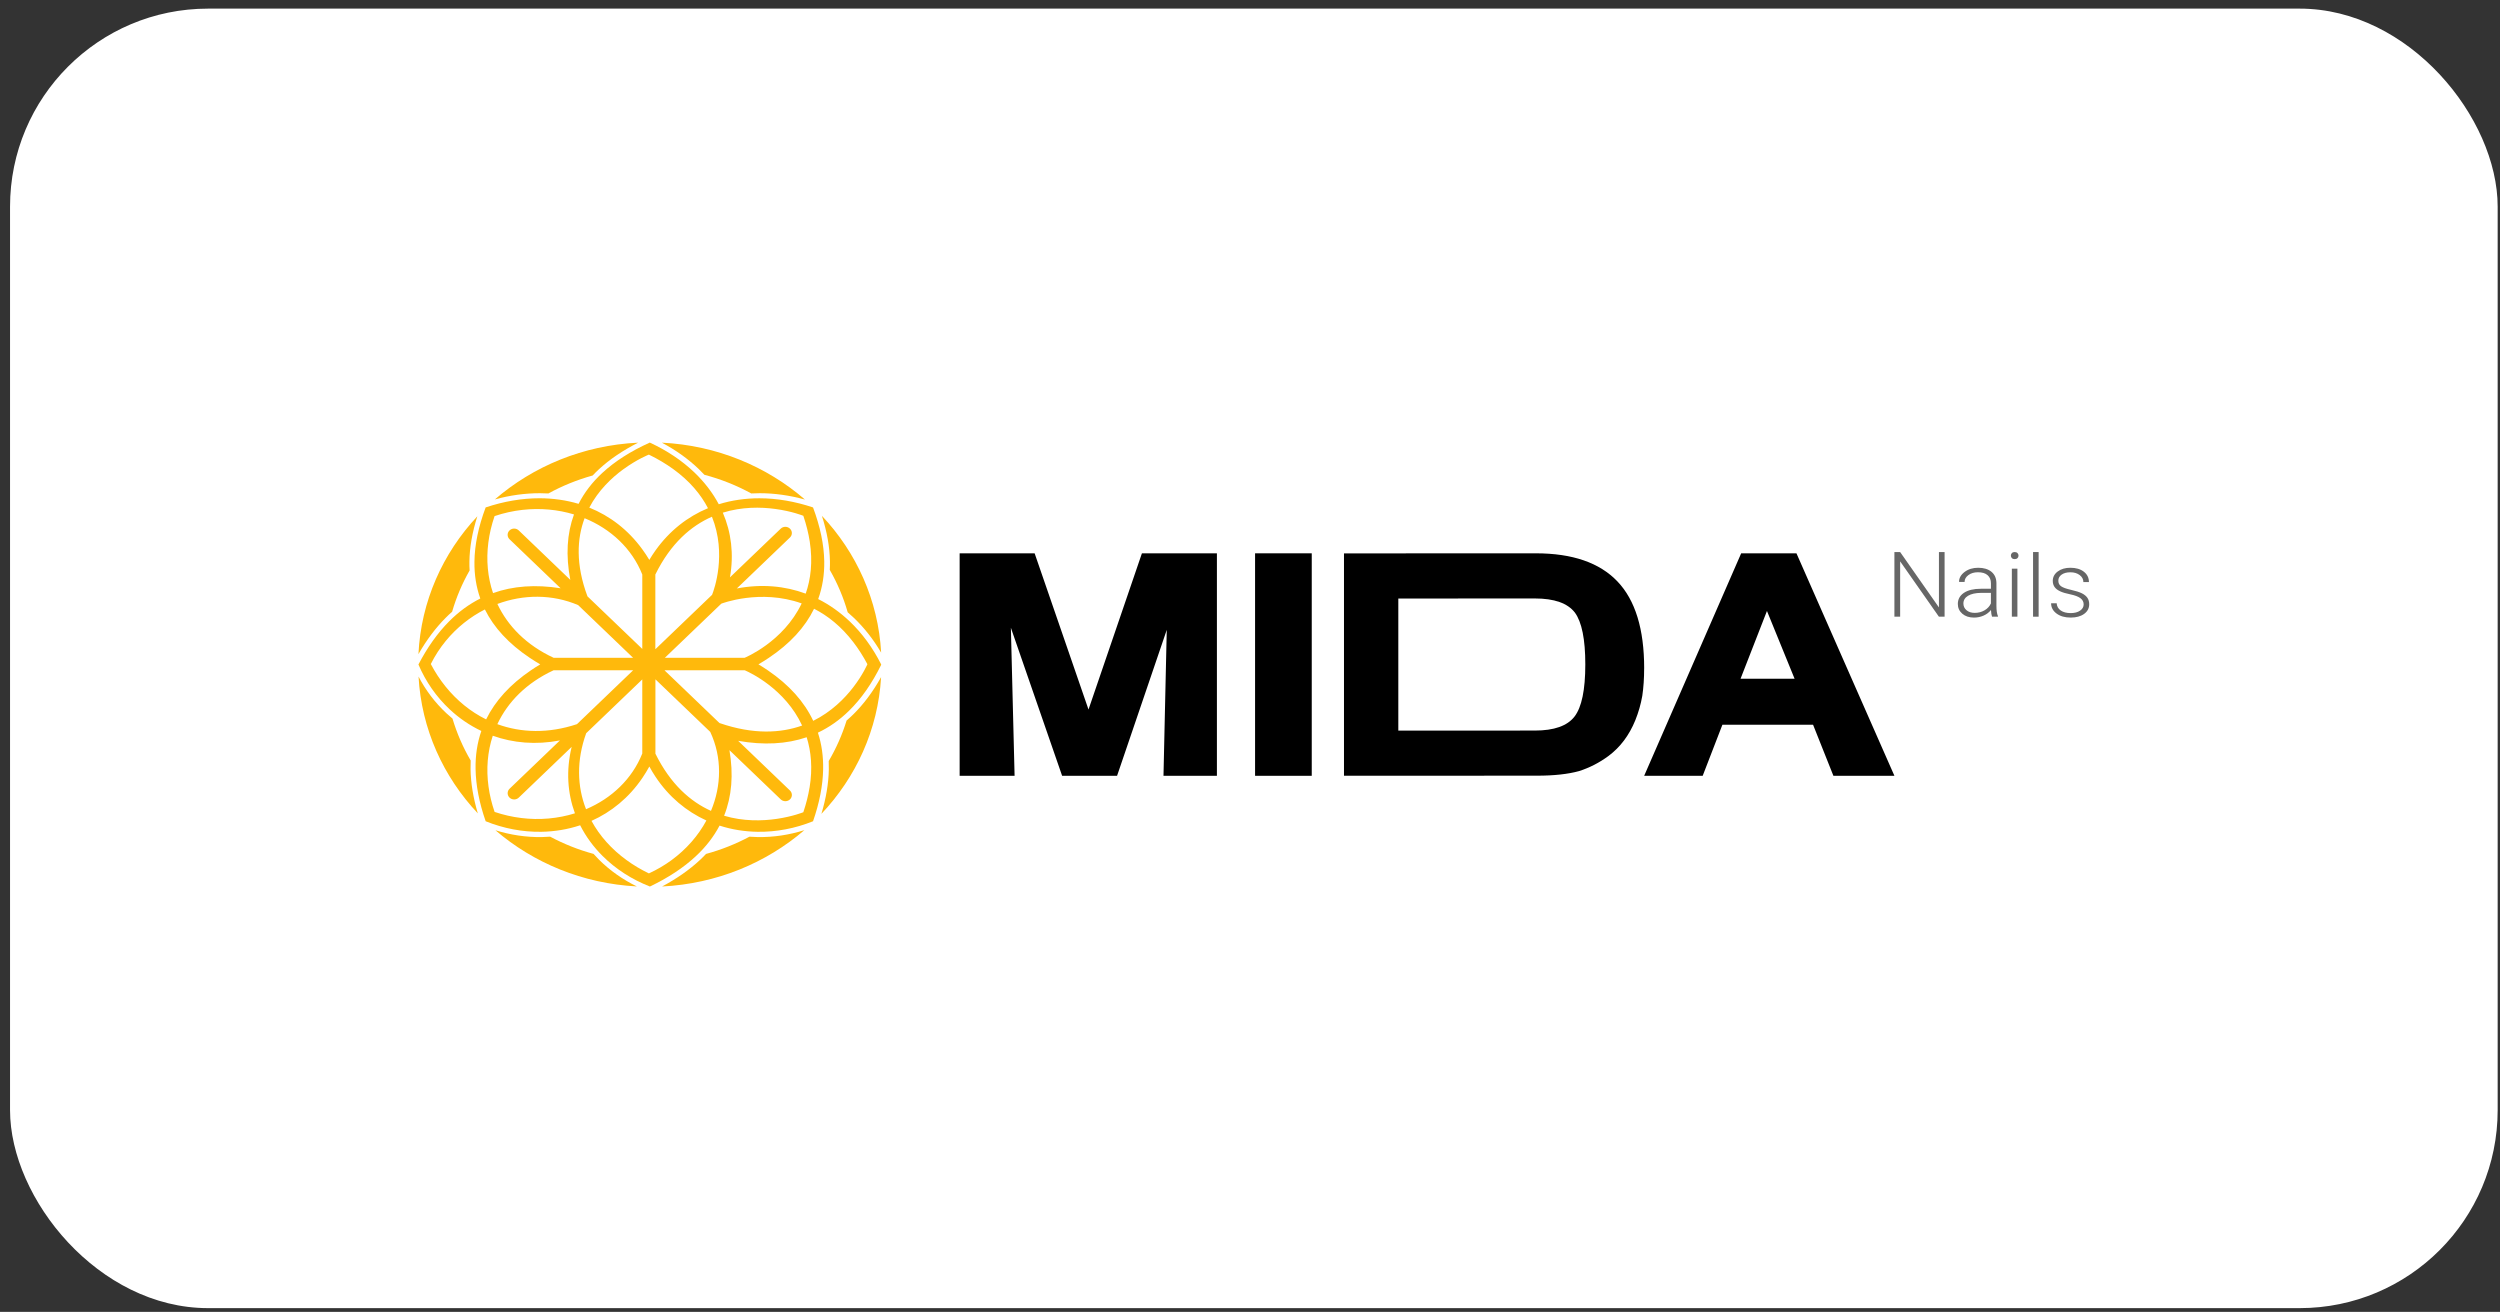 <svg width="202" height="106" viewBox="0 0 202 106" fill="none" xmlns="http://www.w3.org/2000/svg">
<rect x="0" y="0" width="202" height="106" fill="#333333" stroke="none"/>
<rect x="0.811" y="0.697" width="201" height="105" rx="16" fill="white"/>
<g clip-path="url(#clip0_3578_24065)">
<path d="M38.032 61.45C37.412 60.391 36.917 59.256 36.562 58.064C36.39 57.922 36.222 57.774 36.058 57.621C35.147 56.768 34.396 55.776 33.818 54.666C34.053 58.91 35.823 62.763 38.608 65.721C38.235 64.465 38.038 63.264 38.02 62.147C38.017 61.912 38.02 61.68 38.032 61.452V61.45Z" fill="#FFB90C"/>
<path d="M47.961 68.996C46.726 68.66 45.551 68.191 44.453 67.603C44.229 67.62 44.003 67.632 43.776 67.636C42.528 67.656 41.251 67.466 40.031 67.085C43.099 69.718 47.078 71.394 51.458 71.624C50.317 71.066 49.277 70.334 48.414 69.477C48.257 69.321 48.105 69.16 47.959 68.996H47.961Z" fill="#FFB90C"/>
<path d="M67.048 46.052C67.662 47.124 68.151 48.27 68.494 49.473C68.665 49.619 68.831 49.769 68.995 49.925C69.837 50.729 70.577 51.673 71.197 52.734C70.962 48.49 69.194 44.638 66.41 41.678C66.823 42.97 67.04 44.202 67.06 45.349C67.063 45.587 67.06 45.82 67.046 46.052H67.048Z" fill="#FFB90C"/>
<path d="M56.915 38.363C58.253 38.716 59.524 39.225 60.703 39.871C60.929 39.858 61.156 39.851 61.384 39.851H61.393C62.587 39.852 63.811 40.025 65.041 40.364C61.946 37.685 57.917 35.984 53.477 35.767C54.596 36.36 55.59 37.069 56.44 37.88C56.603 38.037 56.762 38.198 56.915 38.363Z" fill="#FFB90C"/>
<path d="M43.623 39.851C43.854 39.851 44.084 39.858 44.31 39.871C45.427 39.259 46.626 38.77 47.886 38.42C48.047 38.247 48.216 38.081 48.394 37.917C49.253 37.12 50.316 36.4 51.561 35.767C47.119 35.978 43.084 37.677 39.986 40.352C41.207 40.019 42.424 39.851 43.614 39.851H43.623Z" fill="#FFB90C"/>
<path d="M61.234 67.636C61.006 67.633 60.779 67.623 60.555 67.605C59.458 68.191 58.282 68.662 57.05 68.996C56.889 69.166 56.723 69.333 56.548 69.495C55.711 70.276 54.686 70.993 53.496 71.629C57.904 71.408 61.91 69.725 64.994 67.075C63.766 67.465 62.506 67.653 61.237 67.636H61.234Z" fill="#FFB90C"/>
<path d="M68.406 58.217C68.051 59.368 67.564 60.466 66.96 61.492C66.97 61.721 66.973 61.952 66.969 62.187C66.947 63.306 66.746 64.505 66.369 65.76C69.164 62.806 70.947 58.956 71.192 54.712C70.527 55.901 69.768 56.916 68.933 57.734C68.762 57.902 68.586 58.063 68.406 58.217Z" fill="#FFB90C"/>
<path d="M36.532 49.428C36.871 48.255 37.347 47.138 37.945 46.091C37.93 45.859 37.924 45.626 37.928 45.39C37.943 44.241 38.157 43.01 38.568 41.717C35.778 44.699 34.017 48.581 33.81 52.854C34.466 51.709 35.207 50.723 36.015 49.914C36.183 49.745 36.355 49.583 36.532 49.428Z" fill="#FFB90C"/>
<path d="M68.66 50.215C67.892 49.48 67.036 48.87 66.109 48.405C66.454 47.453 66.616 46.435 66.599 45.351C66.576 44 66.273 42.551 65.693 41.001C64.235 40.512 62.772 40.262 61.363 40.261C60.224 40.261 59.12 40.419 58.077 40.744C57.578 39.806 56.912 38.943 56.105 38.17C55.107 37.216 53.892 36.403 52.503 35.76C50.958 36.459 49.678 37.276 48.669 38.209C47.852 38.965 47.213 39.799 46.75 40.71C45.747 40.411 44.687 40.261 43.596 40.259C42.177 40.259 40.706 40.508 39.241 41C38.654 42.564 38.351 44.027 38.335 45.389C38.322 46.44 38.478 47.431 38.808 48.36C37.902 48.816 37.065 49.428 36.302 50.194C35.367 51.131 34.537 52.297 33.81 53.691C34.398 55.078 35.261 56.312 36.333 57.314C37.09 58.022 37.95 58.614 38.892 59.062C38.562 60.018 38.407 61.041 38.426 62.127V62.13C38.447 63.446 38.719 64.856 39.242 66.357C40.696 66.945 42.23 67.233 43.741 67.209H43.744C44.813 67.191 45.871 67.017 46.877 66.682C47.341 67.6 47.959 68.44 48.703 69.177C49.753 70.221 51.052 71.06 52.514 71.631C53.996 70.921 55.232 70.107 56.218 69.186C57.029 68.433 57.669 67.606 58.14 66.709C59.129 67.03 60.166 67.194 61.214 67.209C62.718 67.23 64.246 66.942 65.694 66.357C66.211 64.87 66.484 63.474 66.509 62.17C66.531 61.12 66.391 60.128 66.087 59.199C66.999 58.768 67.836 58.18 68.597 57.434C69.59 56.464 70.456 55.225 71.196 53.724V53.679C70.522 52.341 69.665 51.172 68.662 50.214L68.66 50.215ZM62.638 41.123C63.998 41.306 64.909 41.676 64.909 41.676C65.158 42.411 65.326 43.105 65.428 43.759C65.681 45.4 65.509 46.795 65.101 47.966C63.417 47.342 61.535 47.168 59.535 47.548L63.828 43.43C63.931 43.331 63.983 43.201 63.983 43.072C63.983 42.944 63.931 42.814 63.828 42.715C63.623 42.517 63.289 42.517 63.083 42.715L58.98 46.651C59.31 44.77 59.084 43.003 58.404 41.423C59.95 40.943 61.463 40.963 62.64 41.123H62.638ZM64.775 48.756C63.289 51.882 60.167 53.148 60.167 53.148H53.722L58.28 48.777C58.28 48.777 61.42 47.555 64.775 48.756ZM57.551 48.021C57.542 48.048 57.535 48.062 57.535 48.062L52.959 52.452V52.426L52.952 52.433V46.422C52.952 46.422 52.958 46.41 52.959 46.406C54.202 43.887 55.85 42.487 57.525 41.751C58.741 44.782 57.697 47.648 57.551 48.02V48.021ZM50.369 37.916C51.486 37.099 52.429 36.732 52.429 36.732C53.168 37.093 53.816 37.483 54.383 37.892C55.746 38.875 56.637 39.967 57.205 41.062C55.556 41.748 54.096 42.884 52.956 44.485C52.785 44.725 52.621 44.978 52.465 45.239C52.286 44.941 52.099 44.657 51.902 44.388C50.747 42.801 49.276 41.684 47.615 41.015C48.344 39.625 49.417 38.608 50.367 37.914L50.369 37.916ZM47.235 41.871C49.35 42.736 51.062 44.321 51.897 46.422V52.433L47.467 48.185C46.504 45.601 46.619 43.517 47.235 41.873V41.871ZM51.151 53.148H44.731C42.542 52.132 41.034 50.596 40.189 48.8C42.289 48.02 44.616 47.996 46.715 48.893L51.151 53.148ZM39.457 43.846C39.547 43.132 39.716 42.414 39.962 41.7C40.712 41.447 41.467 41.282 42.217 41.197C43.657 41.035 45.076 41.172 46.378 41.566C45.806 43.122 45.705 44.882 46.081 46.854L41.915 42.858C41.812 42.759 41.676 42.709 41.542 42.709C41.408 42.709 41.273 42.759 41.17 42.858C40.965 43.055 40.965 43.374 41.17 43.572L45.298 47.532C43.272 47.212 41.453 47.344 39.837 47.922C39.403 46.641 39.277 45.255 39.457 43.848V43.846ZM36.001 55.473C35.553 54.918 35.152 54.309 34.809 53.654C35.148 52.976 35.554 52.354 36.015 51.792C36.9 50.71 37.987 49.848 39.179 49.243C39.909 50.715 41.112 52.018 42.799 53.148C43.07 53.33 43.352 53.507 43.65 53.681C43.391 53.836 43.14 53.996 42.9 54.16C41.216 55.304 40.011 56.628 39.279 58.127C38.024 57.508 36.912 56.602 36.002 55.475L36.001 55.473ZM42.098 66.092C41.386 66.004 40.671 65.843 39.964 65.604C39.728 64.922 39.565 64.235 39.472 63.553C39.277 62.137 39.391 60.74 39.816 59.447C41.457 60.034 43.301 60.202 45.243 59.826L41.171 63.732C40.967 63.93 40.967 64.249 41.171 64.447C41.275 64.546 41.41 64.596 41.544 64.596C41.678 64.596 41.813 64.546 41.917 64.447L46.191 60.347C45.724 62.266 45.858 64.091 46.454 65.716C45.098 66.14 43.607 66.282 42.098 66.093V66.092ZM46.606 58.516C44.307 59.279 42.108 59.214 40.186 58.512C41.03 56.712 42.54 55.175 44.73 54.158C44.73 54.158 44.73 54.158 44.731 54.158H51.149H51.158L46.619 58.512C46.619 58.512 46.61 58.515 46.606 58.516ZM47.364 59.244L51.896 54.897V60.884C51.076 62.945 49.413 64.511 47.352 65.385C46.631 63.544 46.568 61.442 47.364 59.245V59.244ZM54.254 69.504C53.699 69.909 53.089 70.269 52.431 70.572C51.783 70.259 51.177 69.899 50.625 69.495C49.42 68.621 48.454 67.545 47.793 66.326C49.388 65.614 50.815 64.463 51.905 62.856C52.101 62.568 52.285 62.266 52.459 61.948L52.466 61.937L52.475 61.948C52.627 62.228 52.788 62.496 52.959 62.753C54.043 64.392 55.472 65.566 57.076 66.296C56.422 67.513 55.466 68.616 54.255 69.502L54.254 69.504ZM57.447 65.519C55.799 64.775 54.183 63.378 52.958 60.898V54.889L57.389 59.139C58.348 61.191 58.305 63.474 57.447 65.519ZM58.149 58.429C58.149 58.429 58.14 58.426 58.135 58.423L53.703 54.172H53.715L53.697 54.155H60.167C60.167 54.155 60.182 54.161 60.208 54.172C60.587 54.336 63.438 55.656 64.811 58.624C63.084 59.238 60.886 59.367 58.151 58.427L58.149 58.429ZM65.41 63.643C65.308 64.268 65.143 64.93 64.909 65.628C64.909 65.628 64.055 65.974 62.766 66.164C61.599 66.336 60.073 66.377 58.507 65.912C59.129 64.348 59.276 62.582 58.939 60.613L63.084 64.59C63.291 64.786 63.623 64.786 63.83 64.59C63.933 64.491 63.984 64.361 63.984 64.233C63.984 64.104 63.933 63.974 63.83 63.875L59.644 59.859C61.709 60.223 63.553 60.124 65.179 59.569C65.538 60.716 65.672 62.067 65.413 63.643H65.41ZM68.949 55.524C68.241 56.445 67.179 57.513 65.709 58.244C64.986 56.703 63.772 55.345 62.056 54.174C61.809 54.005 61.55 53.839 61.282 53.679C61.569 53.511 61.844 53.34 62.107 53.163C63.825 52.016 65.046 50.688 65.777 49.187C66.877 49.749 67.97 50.606 68.952 51.891C69.351 52.41 69.731 53.001 70.086 53.668C70.086 53.668 69.731 54.506 68.948 55.524H68.949Z" fill="#FFB90C"/>
<path d="M98.326 62.685H94.01L94.274 50.893L90.259 62.685H85.819L81.679 50.725L81.979 62.685H77.539V44.708H83.598L87.951 57.331L92.267 44.708H98.326V62.685Z" fill="black"/>
<path d="M105.989 62.685H101.41V44.708H105.989V62.685Z" fill="black"/>
<path d="M132.847 53.998C132.847 54.809 132.797 55.551 132.697 56.225C132.579 56.899 132.392 57.557 132.133 58.198C131.639 59.409 130.921 60.368 129.975 61.075C129.239 61.62 128.445 62.03 127.592 62.303C126.697 62.551 125.564 62.675 124.193 62.675L108.594 62.681V44.714L124.093 44.708C127.053 44.708 129.252 45.467 130.691 46.983C132.13 48.491 132.849 50.83 132.849 53.998H132.847ZM128.093 53.686C128.093 51.664 127.813 50.269 127.252 49.499C126.666 48.737 125.588 48.356 124.016 48.356L112.984 48.361V59.035L124.016 59.029C125.572 59.029 126.639 58.652 127.221 57.898C127.803 57.143 128.093 55.74 128.093 53.686Z" fill="black"/>
<path d="M153.069 62.685H148.139L146.496 58.559H139.17L137.577 62.685H132.848L140.687 44.708H145.153L153.069 62.685ZM145.002 54.84L142.77 49.366L140.637 54.84H145.002Z" fill="black"/>
<path d="M157.123 49.829H156.663L153.532 45.359V49.829H153.068V44.606H153.532L156.666 49.081V44.606H157.123V49.831V49.829Z" fill="#666666"/>
<path d="M160.956 49.829C160.912 49.708 160.883 49.527 160.871 49.288C160.713 49.485 160.513 49.636 160.27 49.742C160.027 49.848 159.769 49.901 159.498 49.901C159.109 49.901 158.794 49.797 158.554 49.589C158.314 49.382 158.193 49.117 158.193 48.799C158.193 48.422 158.357 48.123 158.685 47.902C159.014 47.682 159.47 47.572 160.056 47.572H160.868V47.131C160.868 46.854 160.778 46.635 160.6 46.477C160.422 46.317 160.161 46.238 159.819 46.238C159.507 46.238 159.249 46.314 159.045 46.468C158.84 46.621 158.738 46.806 158.738 47.021L158.289 47.017C158.289 46.709 158.439 46.44 158.738 46.214C159.037 45.988 159.405 45.875 159.841 45.875C160.277 45.875 160.648 45.984 160.909 46.2C161.17 46.416 161.304 46.718 161.311 47.105V48.942C161.311 49.318 161.352 49.599 161.435 49.785V49.828H160.956V49.829ZM159.55 49.521C159.849 49.521 160.117 49.452 160.352 49.314C160.588 49.175 160.759 48.99 160.866 48.757V47.904H160.067C159.62 47.908 159.271 47.987 159.02 48.138C158.768 48.289 158.643 48.498 158.643 48.764C158.643 48.982 158.726 49.163 158.894 49.305C159.062 49.449 159.282 49.52 159.551 49.52L159.55 49.521Z" fill="#666666"/>
<path d="M162.479 44.893C162.479 44.812 162.506 44.743 162.561 44.688C162.615 44.631 162.691 44.605 162.785 44.605C162.879 44.605 162.956 44.633 163.012 44.688C163.068 44.744 163.096 44.812 163.096 44.893C163.096 44.973 163.068 45.041 163.012 45.096C162.956 45.151 162.881 45.178 162.785 45.178C162.689 45.178 162.615 45.151 162.561 45.096C162.506 45.041 162.479 44.973 162.479 44.893ZM163.006 49.829H162.557V45.947H163.006V49.829Z" fill="#666666"/>
<path d="M164.721 49.829H164.271V44.605H164.721V49.83V49.829Z" fill="#666666"/>
<path d="M168.36 48.842C168.36 48.629 168.27 48.458 168.092 48.329C167.914 48.2 167.646 48.099 167.287 48.025C166.927 47.952 166.649 47.868 166.45 47.774C166.251 47.679 166.104 47.563 166.008 47.428C165.913 47.291 165.864 47.127 165.864 46.933C165.864 46.627 165.998 46.374 166.265 46.175C166.531 45.975 166.873 45.875 167.29 45.875C167.74 45.875 168.103 45.982 168.377 46.196C168.65 46.409 168.786 46.689 168.786 47.033H168.337C168.337 46.806 168.238 46.617 168.039 46.467C167.84 46.316 167.592 46.241 167.29 46.241C166.988 46.241 166.759 46.303 166.581 46.429C166.403 46.554 166.313 46.717 166.313 46.919C166.313 47.121 166.387 47.262 166.536 47.37C166.684 47.476 166.954 47.573 167.347 47.662C167.74 47.751 168.033 47.846 168.229 47.946C168.425 48.046 168.569 48.168 168.665 48.308C168.759 48.449 168.807 48.62 168.807 48.821C168.807 49.148 168.668 49.41 168.393 49.606C168.117 49.803 167.758 49.9 167.313 49.9C166.842 49.9 166.46 49.791 166.167 49.572C165.874 49.353 165.729 49.076 165.729 48.742H166.178C166.195 48.993 166.306 49.188 166.509 49.328C166.712 49.468 166.98 49.538 167.315 49.538C167.627 49.538 167.879 49.472 168.07 49.34C168.262 49.209 168.359 49.042 168.359 48.842H168.36Z" fill="#666666"/>
</g>
<defs>
<clipPath id="clip0_3578_24065">
<rect width="135" height="35.874" fill="white" transform="translate(33.81 35.76)"/>
</clipPath>
</defs>
</svg>

